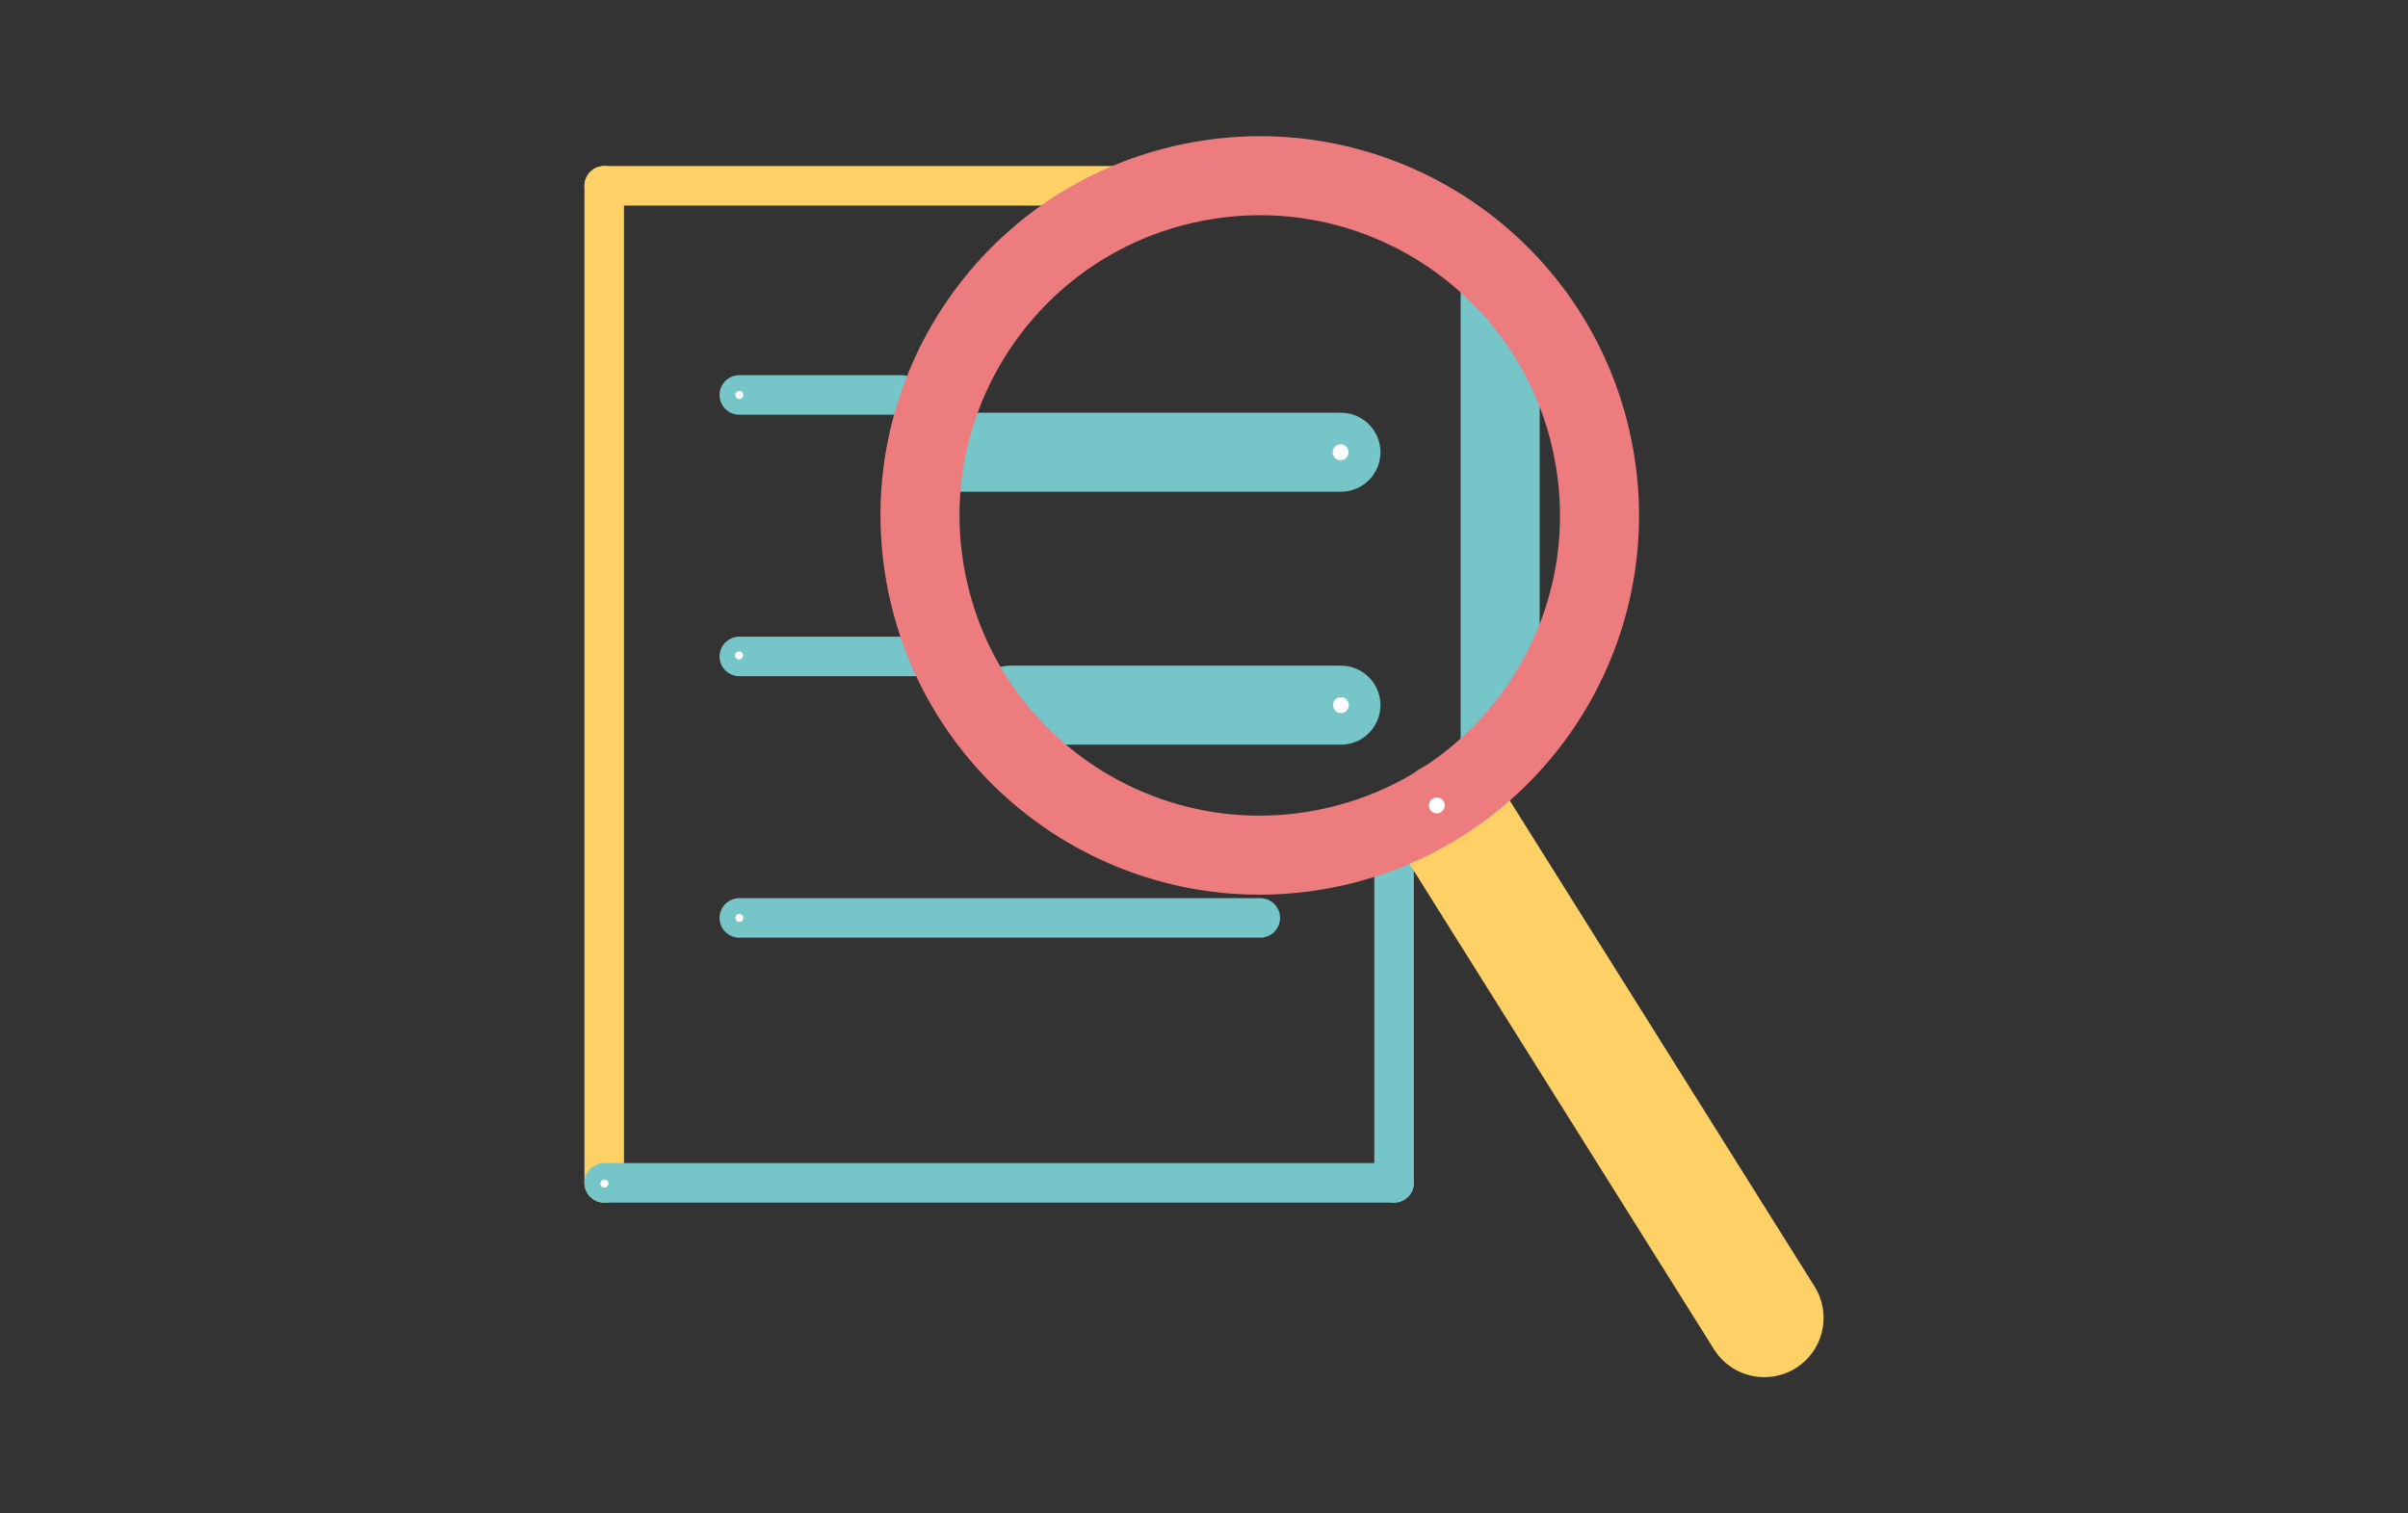<?xml version="1.0" encoding="UTF-8"?><svg id="Lager_1" xmlns="http://www.w3.org/2000/svg" xmlns:xlink="http://www.w3.org/1999/xlink" viewBox="0 0 595 374"><rect x="0" y="0" width="595" height="374" fill="#333333" stroke="none"/><defs><style>.cls-1{fill:#fff;}.cls-2,.cls-3{stroke-width:9.77px;}.cls-2,.cls-3,.cls-4,.cls-5,.cls-6,.cls-7{fill:none;}.cls-2,.cls-3,.cls-5,.cls-6,.cls-7{stroke-linecap:round;stroke-linejoin:round;}.cls-2,.cls-6{stroke:#75c5c9;}.cls-8{clip-path:url(#clippath-1);}.cls-9{clip-path:url(#clippath);}.cls-3,.cls-7{stroke:#fed166;}.cls-5{stroke:#ed7c7e;}.cls-5,.cls-6{stroke-width:19.53px;}.cls-7{stroke-width:29.3px;}</style><clipPath id="clippath"><rect class="cls-4" x="144.41" y="33.67" width="306.18" height="306.67"/></clipPath><clipPath id="clippath-1"><rect class="cls-4" x="144.41" y="33.67" width="306.18" height="306.67"/></clipPath></defs><g id="Undersöka"><g class="cls-9"><line class="cls-2" x1="182.68" y1="97.6" x2="222.82" y2="97.6"/><line class="cls-2" x1="182.68" y1="162.22" x2="228.36" y2="162.22"/><line class="cls-2" x1="182.68" y1="226.84" x2="311.41" y2="226.84"/><g class="cls-8"><path class="cls-1" d="M183.67,97.6c0,.55-.44,.99-.99,.99s-.99-.44-.99-.99,.44-.99,.99-.99,.99,.44,.99,.99"/><path class="cls-1" d="M183.59,161.97c0,.55-.44,.99-.99,.99s-.99-.44-.99-.99,.44-.99,.99-.99,.99,.44,.99,.99"/><path class="cls-1" d="M183.67,226.84c0,.55-.44,.99-.99,.99s-.99-.44-.99-.99,.44-.99,.99-.99,.99,.44,.99,.99"/><line class="cls-3" x1="149.3" y1="45.92" x2="344.47" y2="45.92"/><line class="cls-3" x1="149.3" y1="292.31" x2="149.3" y2="45.92"/><line class="cls-2" x1="344.47" y1="292.31" x2="149.3" y2="292.31"/><line class="cls-2" x1="344.47" y1="200.95" x2="344.47" y2="292.31"/><line class="cls-6" x1="234.44" y1="111.76" x2="331.33" y2="111.76"/><line class="cls-6" x1="249.67" y1="174.26" x2="331.33" y2="174.26"/><line class="cls-6" x1="370.68" y1="70.59" x2="370.68" y2="185.48"/><line class="cls-7" x1="358.66" y1="202.46" x2="435.94" y2="325.68"/><circle class="cls-5" cx="311.28" cy="127.38" r="83.94" transform="translate(-19.3 65.42) rotate(-11.64)"/><path class="cls-1" d="M333.21,111.76c0,1.08-.88,1.96-1.96,1.96s-1.96-.88-1.96-1.96,.88-1.96,1.96-1.96,1.96,.88,1.96,1.96"/><path class="cls-1" d="M333.29,174.26c0,1.08-.88,1.96-1.96,1.96s-1.96-.88-1.96-1.96,.88-1.96,1.96-1.96,1.96,.88,1.96,1.96"/><path class="cls-1" d="M356.98,199.04c0,1.08-.88,1.96-1.96,1.96s-1.96-.88-1.96-1.96,.88-1.96,1.96-1.96,1.96,.88,1.96,1.96"/><path class="cls-1" d="M150.34,292.48c0,.55-.44,.99-.99,.99s-.99-.44-.99-.99,.44-.99,.99-.99,.99,.44,.99,.99"/></g></g></g></svg>